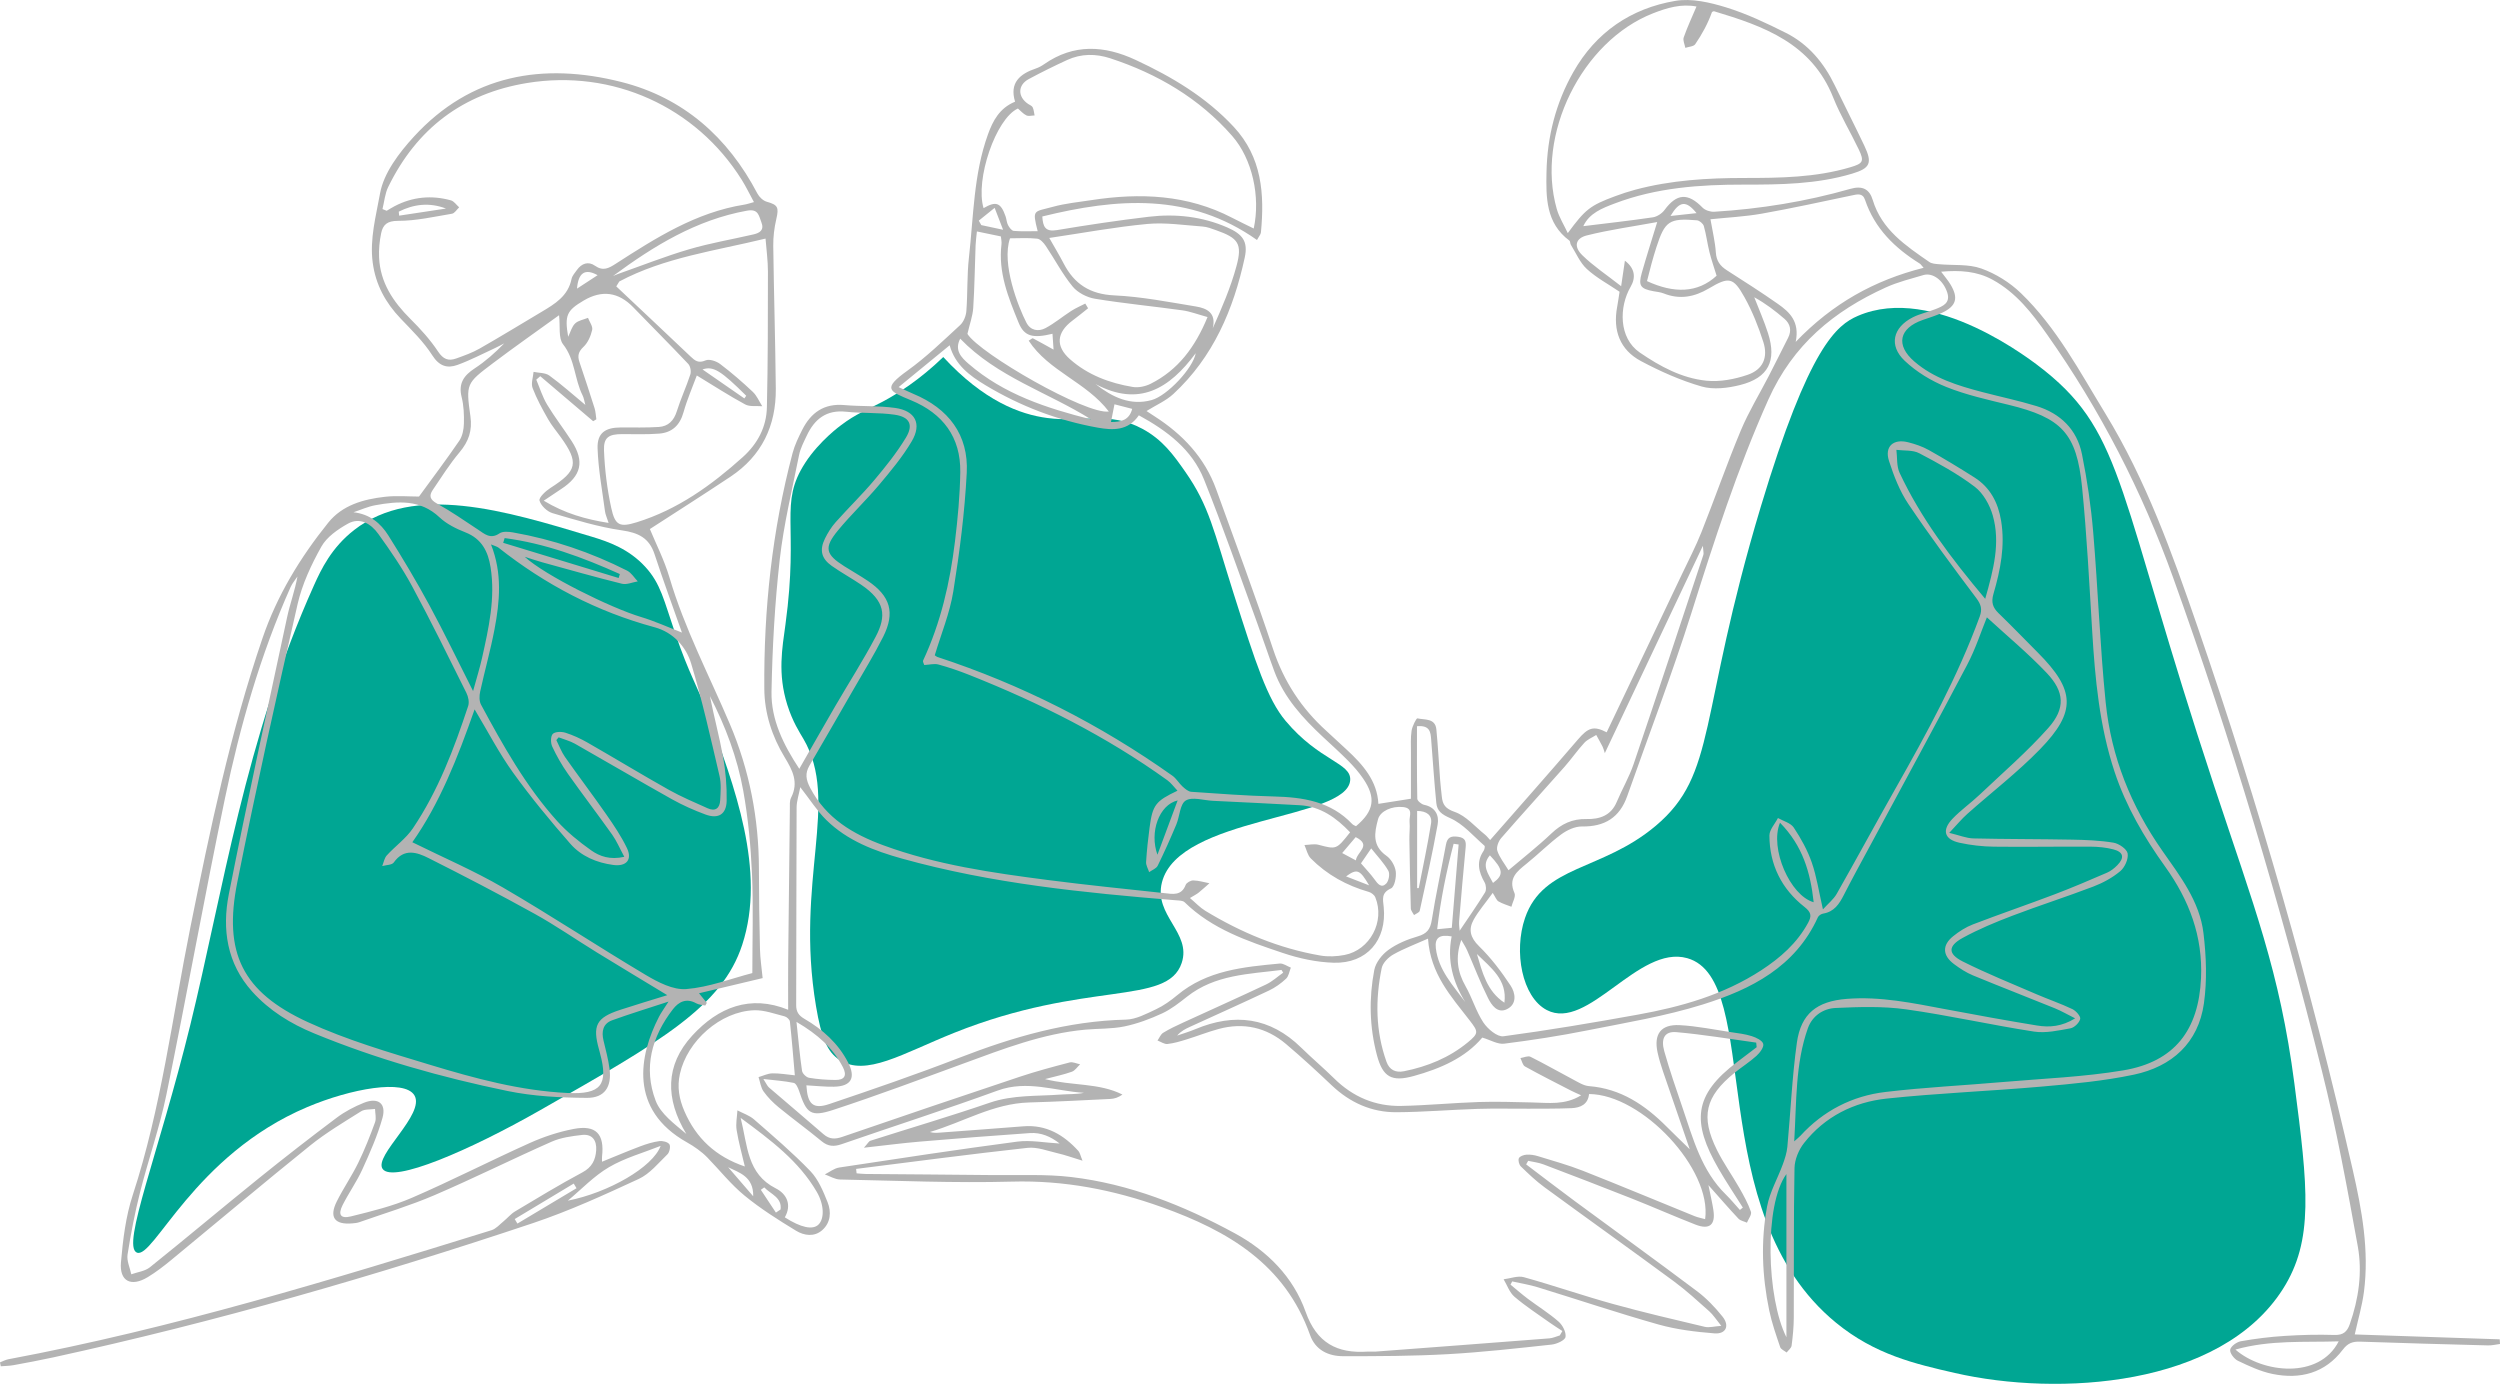 <svg xmlns="http://www.w3.org/2000/svg" id="Layer_2" data-name="Layer 2" width="1548.511" height="857.165" viewBox="0 0 1548.511 857.165"><defs><style>
      .cls-1 {
        fill: #b3b3b3;
      }

      .cls-1, .cls-2 {
        stroke-width: 0px;
      }

      .cls-2 {
        fill: #00a693;
      }
    </style></defs><g id="Layer_1-2" data-name="Layer 1"><g><path class="cls-2" d="m1137.294,819.348c-83.792-68.595-44.77-212.475-92.206-225.852-30.213-8.52-61.514,45.484-87.026,32.117-15.343-8.039-20.568-36.242-13.468-56.981,11.268-32.914,47.386-28.929,80.809-56.981,38.489-32.303,26.046-67.343,65.269-197.88,29.881-99.449,47.139-112.51,60.089-118.106,47.003-20.31,108.22,27.891,116.034,34.189,49.049,39.535,44.954,76.224,104.638,256.933,24.692,74.76,40.637,114.637,49.729,184.411,8.378,64.295,12.171,97.063-7.252,127.43-38.7,60.506-138.951,66.485-203.06,51.801-24.667-5.65-49.418-11.319-73.557-31.08Z"></path><path class="cls-2" d="m459.738,585.207c14.962-45.704-4.64-98.183-21.756-144.007-6.376-17.069-10.831-22.857-19.684-48.693-7.146-20.851-9-30.96-18.648-41.441-10.187-11.066-22.501-15.427-33.152-18.648-53.749-16.255-109.731-33.185-147.115-4.144-14.119,10.969-20.54,24.576-24.864,34.189-42.651,94.818-56.589,190.754-76.665,272.473-19.561,79.619-42.689,136.543-33.153,140.899,10.158,4.64,35.347-60.434,105.674-90.134,26.942-11.378,60.201-17.434,66.305-7.252,6.951,11.594-25.394,37.427-19.684,45.585,6.317,9.025,53.734-11.408,97.386-36.261,75.205-42.817,112.807-64.225,125.358-102.566Z"></path><path class="cls-2" d="m505.423,623.122c-13.059-78.088,14.967-126.442-7.773-165.451-2.247-3.855-6.675-10.514-9.994-21.098-6.085-19.406-3.131-35.098-1.11-49.968,8.473-62.352-4.325-74.379,12.214-99.937,8.874-13.713,22.208-23.319,22.208-23.319,9.483-7.174,16.001-9.358,25.539-14.435,9.673-5.149,23.087-13.612,37.754-27.76,25.066,27.192,47.627,35.549,64.404,37.754,22.206,2.918,38.145-4.435,58.851,6.662,12.568,6.736,19.371,16.238,26.65,26.65,14.881,21.286,17.547,36.286,29.981,75.508,13.745,43.358,20.85,65.313,32.202,78.839,20.907,24.91,40.68,25.898,39.975,36.643-1.62,24.675-106.075,22.311-116.593,63.293-5.281,20.578,18.488,31.176,12.214,49.968-8.944,26.791-58.989,10.458-141.021,43.306-31.914,12.779-54.717,27.415-71.066,16.656-7.237-4.763-11.052-13.082-14.435-33.312Z"></path><path class="cls-1" d="m499.49,672.257c.635,11.618,4.085,14.991,14.091,11.619,27.011-9.103,53.992-18.385,80.567-28.675,33.334-12.907,67.122-22.79,103.225-23.641,6.294-.148,12.714-3.624,18.675-6.418,4.723-2.214,9.129-5.38,13.162-8.74,18.468-15.39,40.997-17.464,63.482-19.578,2.19-.206,4.572,1.636,6.866,2.527-.942,2.331-1.29,5.297-2.956,6.857-3.102,2.905-6.724,5.512-10.563,7.327-16.25,7.684-32.662,15.026-49.008,22.508-2.806,1.284-5.58,2.637-7.879,5.403,3.741-1.306,7.564-2.418,11.21-3.951,24.33-10.226,46.306-7.484,65.595,11.416,6.679,6.544,13.848,12.59,20.508,19.152,11.547,11.377,25.421,17.267,41.477,16.952,16.032-.314,32.036-1.893,48.069-2.42,10.976-.361,21.983.035,32.972.269,10.118.215,20.357,1.803,30.376-4.439-2.134-.979-4.31-1.877-6.394-2.951-9.499-4.894-19.046-9.708-28.381-14.9-1.455-.809-1.907-3.421-2.823-5.2,2.104-.317,4.674-1.572,6.234-.796,8.972,4.466,17.666,9.489,26.541,14.158,3.104,1.633,6.379,3.751,9.706,4.015,19.648,1.559,34.656,11.647,48.032,25.058,4.324,4.335,8.75,8.568,14.375,14.065-5.881-17.093-11.269-32.628-16.554-48.198-1.308-3.853-2.503-7.772-3.368-11.743-2.48-11.376,2.01-17.564,13.657-16.95,10.725.565,21.367,2.789,32.032,4.379,4.265.636,8.62,1.132,12.692,2.444,2.719.876,6.523,2.693,7.059,4.797.514,2.019-2.076,5.486-4.158,7.371-4.25,3.849-9.177,6.939-13.646,10.562-18.144,14.706-21.124,27.045-10.859,47.794,4.016,8.117,9.361,15.565,13.859,23.456,2.716,4.764,5.405,9.642,7.19,14.786.609,1.757-1.573,4.482-2.48,6.765-1.79-.816-4.046-1.194-5.292-2.521-5.99-6.381-11.708-13.018-18.562-20.734,1.253,6.227,2.378,10.846,3.083,15.527,1.371,9.104-2.438,12.298-11.111,8.915-13.167-5.137-26.103-10.863-39.244-16.069-18.256-7.233-36.589-14.275-54.947-21.244-2.991-1.136-6.284-1.476-9.437-2.184-.415.737-.831,1.474-1.246,2.211,10.018,7.57,19.964,15.238,30.068,22.692,25.275,18.646,50.745,37.032,75.85,55.903,5.872,4.414,11.111,9.937,15.721,15.687,4.555,5.682,2.123,10.947-5.054,10.374-11.63-.928-23.441-2.344-34.628-5.497-25.136-7.084-49.916-15.429-74.891-23.094-5.118-1.571-10.461-2.412-15.7-3.59-.353.664-.706,1.328-1.06,1.992,3.579,2.939,7.059,6.01,10.76,8.788,6.326,4.748,13.122,8.934,19.039,14.132,2.49,2.187,4.765,6.6,4.276,9.522-.342,2.045-5.421,4.357-8.583,4.698-21.459,2.315-42.937,4.751-64.475,5.945-21.508,1.192-43.093,1.266-64.645,1.251-9.163-.006-17.203-3.781-20.51-13.092-15.594-43.9-50.717-64.516-91.767-79.227-30.206-10.824-60.623-16.704-92.909-15.822-35.46.968-70.993-.589-106.488-1.308-3.156-.064-6.272-2.061-9.407-3.16,2.965-1.464,5.799-3.789,8.915-4.262,36.731-5.583,73.464-11.185,110.295-16.04,8.291-1.093,16.96.678,26.234,1.171-5.538-4.352-11.572-6.936-18.434-6.463-22.723,1.566-45.432,3.355-68.127,5.282-10.849.921-21.656,2.344-34.665,3.781,2.387-2.627,3.027-3.997,4.004-4.309,24.637-7.866,49.465-15.168,73.917-23.566,14.5-4.98,29.348-3.94,44.097-5.057,4.73-.358,9.51-.056,14.277-1.075-17.8-1.075-35.093-8.096-53.491-1.386-31.971,11.661-64.411,22.031-96.57,33.185-4.804,1.666-8.439,1.494-12.462-1.834-8.678-7.177-17.81-13.802-26.523-20.938-3.498-2.865-6.793-6.19-9.402-9.858-1.749-2.46-2.13-5.894-3.123-8.892,2.841-.822,5.667-2.257,8.526-2.325,4.44-.105,8.901.721,13.954,1.211-1.009-11.519-1.869-22.433-3.054-33.312-.132-1.209-1.945-2.877-3.259-3.204-6.224-1.552-12.586-3.978-18.826-3.78-20.896.664-41.554,18.999-46.055,39.442-1.789,8.126-.46,15.564,2.792,23.079,7.259,16.773,19.403,28.129,37.437,34.248-1.769-7.614-3.868-15.014-5.087-22.557-.637-3.94.274-8.129.486-12.206,3.464,1.837,7.43,3.1,10.304,5.612,11.883,10.39,23.956,20.657,34.873,32.014,4.932,5.131,7.957,12.453,10.671,19.251,2.379,5.959,1.976,12.615-3.288,17.295-4.986,4.432-11.323,3.378-16.235.39-10.997-6.691-21.991-13.629-31.915-21.771-8.461-6.942-15.391-15.742-23.078-23.642-1.813-1.863-3.858-3.534-5.953-5.081-2.117-1.563-4.366-2.973-6.663-4.261-36.136-20.272-29.598-53.884-17.327-77.708,1.382-2.683,3.207-5.138,5.946-9.469-12.84,4.216-23.992,7.611-34.934,11.581-5.704,2.07-6.68,6.923-5.352,12.5,1.385,5.817,2.968,11.631,3.737,17.541,1.452,11.164-2.98,18.095-14.07,18.017-16.413-.116-33.132-.966-49.151-4.271-40.876-8.432-81.044-19.752-119.738-35.669-14.52-5.973-27.804-14.129-38.435-25.967-15.637-17.412-18.678-38.594-14.434-60.154,11.295-57.375,23.844-114.505,36.122-171.683,1.787-8.322,4.816-16.377,6.407-25.193-1.428,2.161-3.192,4.171-4.233,6.505-18.751,42.035-31.327,86.089-40.687,130.959-12.728,61.016-23.712,122.396-36.255,183.452-4.186,20.376-11.174,40.161-16.292,60.366-3.23,12.749-5.733,25.716-7.773,38.71-.606,3.859,1.469,8.139,2.316,12.226,3.879-1.402,8.478-1.906,11.523-4.348,22.629-18.156,44.83-36.846,67.409-55.067,15.857-12.797,31.953-25.314,48.25-37.545,5.115-3.838,10.995-6.933,16.946-9.314,8.722-3.489,13.959.468,11.468,9.374-3.066,10.966-7.757,21.546-12.494,31.953-3.463,7.606-8.406,14.525-12.181,22.007-3.031,6.007-1.323,8.67,5.136,7.067,12.737-3.161,25.688-6.3,37.671-11.483,24.625-10.652,48.542-22.93,73.022-33.933,8.668-3.896,17.948-6.968,27.267-8.75,13.838-2.647,19.161,3.101,17.571,17.076-.102.895-.013,1.812-.013,3.226,8.21-3.327,15.89-6.59,23.69-9.536,3.795-1.433,7.759-2.664,11.753-3.218,2.06-.285,5.267.484,6.266,1.938.876,1.274.138,4.939-1.179,6.217-5.625,5.464-10.955,12.109-17.802,15.277-21.495,9.944-43.171,19.87-65.589,27.377-97.559,32.67-196.332,61.16-296.911,83.11-8.192,1.788-16.44,3.327-24.688,4.838-2.608.478-5.303.484-7.958.706-.162-.806-.323-1.613-.485-2.419,1.716-.657,3.379-1.598,5.156-1.931,101.777-19.073,200.567-49.347,299.267-79.93,2.836-.879,5.132-3.612,7.578-5.606,2.406-1.96,4.435-4.495,7.057-6.06,13.785-8.228,27.515-16.585,41.668-24.142,6.008-3.208,8.179-7.81,8.563-13.777.384-5.971-2.37-10.158-8.79-9.422-6.365.73-13.038,1.619-18.811,4.171-24.322,10.751-48.149,22.637-72.577,33.131-15.124,6.497-30.996,11.256-46.553,16.737-1.336.471-2.818.599-4.246.729-11.012,1.008-14.604-3.742-9.711-13.571,4.055-8.146,9.278-15.714,13.276-23.884,3.986-8.144,7.317-16.637,10.438-25.159.89-2.43.044-5.495-.005-8.269-2.906.439-6.345.029-8.626,1.463-10.738,6.75-21.738,13.287-31.584,21.217-28.947,23.317-57.362,47.295-86.062,70.92-4.618,3.801-9.408,7.49-14.511,10.582-10.326,6.256-17.635,2.606-16.598-9.239,1.225-13.994,2.96-28.331,7.297-41.596,17.681-54.075,24.529-110.383,35.689-165.8,12.165-60.408,24.721-120.699,44.706-179.185,9.061-26.517,23.34-49.883,40.678-71.477,8.76-10.91,21.787-14.533,35.105-16.046,7.309-.83,14.79-.149,21.128-.149,8.368-11.488,16.956-22.846,24.974-34.593,1.96-2.872,2.746-7,2.842-10.583.146-5.481-.08-11.165-1.403-16.449-2.119-8.462,1.369-13.374,8.079-17.771,6.589-4.317,12.571-9.56,18.282-15.489-1.799.93-3.566,1.93-5.403,2.776-7.82,3.603-15.483,7.652-23.551,10.577-6.321,2.292-11.283.796-15.597-5.972-5.329-8.361-12.682-15.508-19.602-22.759-9.406-9.857-15.5-21.031-17.299-34.74-1.919-14.629,2.103-28.979,4.545-42.702,2.253-12.662,11.813-25.232,20.992-35.24,35.296-38.485,79.989-46.14,128.569-33.824,38.298,9.71,65.852,34.105,84.173,69.055,1.132,2.159,3.514,4.456,5.764,5.089,6.907,1.942,7.67,3.46,5.955,10.765-1.267,5.398-1.955,11.077-1.885,16.619.373,29.485,1.298,58.964,1.575,88.449.216,22.905-8.673,41.569-28.026,54.463-16.883,11.249-34.021,22.116-49.973,32.457,3.675,8.942,8.93,19.161,12.126,29.987,9.338,31.632,24.64,60.702,37.447,90.855,12.117,28.529,17.929,58.607,17.973,89.725.023,16.558.247,33.118.645,49.671.142,5.892,1.066,11.765,1.658,17.906-12.415,2.958-25.533,6.084-39.414,9.391,2.027,2.496,3.43,4.224,4.833,5.951-.315.553-.63,1.107-.945,1.66-1.879-.434-3.983-.468-5.597-1.375-6.12-3.436-10.886-.972-14.487,3.698-13.129,17.03-18.38,36.302-10.635,56.669,3.072,8.079,11.41,14.154,18.964,20.527-13.051-21.709-13.207-42.539,3.74-60.983,16.021-17.436,35.833-25.496,59.344-15.923,0-10.358-.079-20.16.015-29.96.301-31.433.653-62.866,1.032-94.299.029-2.388-.25-5.115.763-7.098,4.839-9.474.912-16.983-3.989-25.063-7.819-12.892-12.473-27.206-12.594-42.323-.394-49.366,4.875-98.129,17.478-145.955,1.329-5.045,3.671-9.892,6.04-14.58,5.34-10.565,13.462-16.397,25.988-15.28,10.49.935,21.158.315,31.55,1.784,12.535,1.772,16.666,9.828,10.237,20.71-5.679,9.612-12.974,18.356-20.199,26.943-8.176,9.717-17.476,18.494-25.538,28.297-8.725,10.611-7.662,14.738,3.957,22.082,4.866,3.076,9.896,5.903,14.663,9.123,13.895,9.387,16.963,19.605,9.475,34.538-5.578,11.125-12.154,21.752-18.36,32.559-9.072,15.796-18.172,31.577-27.345,47.315-2.814,4.828-2.175,8.719.518,13.848,9.871,18.802,26.422,28.544,45.292,35.488,32.889,12.103,67.337,17.021,101.827,21.492,24.018,3.114,48.126,5.537,72.209,8.136,5.098.55,10.607,1.805,13.199-5.086.52-1.382,3.105-2.824,4.706-2.789,3.348.073,6.675,1.111,10.01,1.753-2.215,1.942-4.37,3.958-6.667,5.797-1.273,1.02-2.782,1.746-5.403,3.351,3.523,2.968,6.23,5.915,9.516,7.911,22.112,13.432,45.688,23.305,71.282,27.71,4.844.834,10.125.589,14.975-.348,15.792-3.052,25.14-20.784,19.047-35.71-.589-1.444-2.443-2.896-3.997-3.34-13.743-3.925-25.907-10.612-35.96-20.754-2.033-2.051-2.658-5.498-3.932-8.301,2.917-.088,6.014-.856,8.72-.143,11.061,2.914,11.017,3.08,19.558-7.738-8.585-8.978-18.22-16.027-31.211-16.77-17.955-1.026-35.922-1.841-53.885-2.735-5.693-.283-12.663-2.627-16.703-.171-3.609,2.195-3.729,9.814-5.842,14.85-3.612,8.607-7.409,17.148-11.534,25.518-.872,1.769-3.489,2.679-5.302,3.985-.669-2.097-2.012-4.236-1.886-6.285.439-7.172,1.22-14.335,2.171-21.462,1.852-13.871,3.688-16.27,17.266-22.687-2.251-2.365-3.959-4.817-6.245-6.464-37.954-27.33-79.435-48.071-122.772-65.281-6.231-2.474-12.608-4.664-19.07-6.429-2.534-.692-5.486.146-8.749.312-.202-.725-1.058-2.042-.707-2.795,10.926-23.439,16.646-48.304,19.728-73.785,1.723-14.246,3.08-28.615,3.282-42.947.304-21.58-10.763-36.266-30.433-44.421-13.656-5.662-18.055-7.083-2.28-18.394,11.639-8.346,22.034-18.474,32.621-28.202,2.166-1.99,3.628-5.662,3.858-8.678.841-10.996.358-22.117,1.586-33.055,2.875-25.61,2.885-51.715,11.785-76.378,3.05-8.452,7.165-16.307,16.803-20.269-3.568-11.658,2.912-17.228,12.914-20.578,1.795-.601,3.534-1.558,5.093-2.647,18.334-12.802,37.301-11.661,56.635-2.659,22.542,10.496,43.666,23.038,60.815,41.488,17.46,18.785,19.109,41.561,16.828,65.363-.12,1.25-1.209,2.408-2.431,4.708-41.766-29.54-86.768-25.937-132.983-14.579.376,6.337,1.825,9.652,9.06,8.442,18.912-3.164,37.895-6.01,56.935-8.268,16.657-1.976,33.072-.15,48.613,6.644,9.486,4.148,12.928,8.692,10.792,18.569-6.954,32.145-19.496,61.705-44.232,84.567-4.597,4.249-10.701,6.867-16.623,10.558,1.216.8,3.066,2.045,4.944,3.247,17.437,11.164,31.106,25.561,38.251,45.349,11.884,32.911,24.158,65.696,35.202,98.889,6.65,19.986,17.514,36.609,32.939,50.579,4.267,3.864,8.463,7.806,12.687,11.717,10.019,9.278,18.872,19.254,19.604,33.535,6.493-1.026,12.493-1.975,20.15-3.185,0-8.979-.026-18.729.011-28.479.017-4.559-.281-9.184.398-13.652.425-2.801,2.967-7.795,3.59-7.65,4.466,1.042,11.056-.242,11.754,6.81,1.039,10.493,1.558,21.037,2.351,31.555.252,3.346.678,6.678,1.011,10.018.504,5.061,2.176,7.546,8.044,9.588,6.998,2.434,12.535,9.1,18.657,13.993,1.095.875,1.955,2.045,3.24,3.416,18.276-20.88,36.49-41.414,54.354-62.247,6.304-7.351,9.68-8.722,17.833-4.498,15.553-32.653,31.112-65.287,46.637-97.937,4.115-8.655,8.557-17.19,12.089-26.082,8.304-20.902,15.696-42.175,24.358-62.921,4.867-11.659,11.559-22.553,17.365-33.825,4.038-7.841,7.961-15.741,11.948-23.608,2.28-4.5,1.357-8.594-2.259-11.722-5.742-4.968-11.807-9.564-18.724-13.381,2.872,7.424,6.116,14.728,8.539,22.295,5.482,17.115.202,27.633-17.182,32.048-7.643,1.941-16.596,3.048-23.927.948-12.965-3.715-25.581-9.35-37.533-15.706-13.106-6.969-17.556-19.009-14.812-33.624.613-3.266,1.048-6.565,1.488-9.36-7.063-4.786-14.372-8.666-20.261-14.088-4.284-3.945-6.718-9.911-9.91-15.018-.483-.772-.319-2.154-.933-2.608-14.627-10.818-14.458-26.893-14.15-42.373.435-21.846,5.723-42.75,16.584-61.928,14.022-24.759,35.741-39.509,63.254-44.165,10.017-1.695,21.412.96,31.435,4.047,12.742,3.924,25,9.763,36.97,15.764,13.965,7.002,23.591,18.559,30.354,32.583,6.037,12.521,12.384,24.894,18.338,37.454,5.081,10.718,3.445,13.876-7.644,17.19-21.926,6.553-44.483,6.803-67.042,6.778-27.257-.031-54.213,1.875-79.986,11.672-7.771,2.954-15.748,5.992-19.465,14.065,14.377-1.772,28.771-3.364,43.088-5.478,2.607-.385,5.62-2.374,7.212-4.533,7.615-10.328,14.504-10.758,23.561-1.473,1.632,1.673,4.872,2.7,7.279,2.552,28.571-1.75,56.725-6.306,84.25-14.173,7.437-2.126,11.827.084,13.878,6.877,5.58,18.476,20.464,28.324,35.069,38.434,1.567,1.085,3.949,1.178,5.986,1.366,8.788.81,18.194-.211,26.221,2.661,8.904,3.186,17.71,8.681,24.533,15.269,22.153,21.387,36.413,48.6,52.274,74.552,25.197,41.231,41.393,86.455,57.007,131.789,38.057,110.496,70.218,222.719,96.228,336.672,5.669,24.834,10.268,49.917,6.943,75.564-1.125,8.675-3.66,17.168-5.693,26.389,29.91,1.008,59.856,2.018,89.803,3.028.052.958.105,1.917.157,2.875-2.471.314-4.951.957-7.412.893-26.384-.688-52.767-1.417-79.145-2.326-4.646-.16-7.693.851-10.795,4.952-11.014,14.559-26.403,18.587-43.63,15.033-7.391-1.525-14.502-4.875-21.379-8.154-2.308-1.101-5.122-4.85-4.755-6.846.395-2.15,4.05-4.791,6.633-5.25,8.942-1.592,18.011-2.71,27.078-3.288,10.287-.656,20.635-.927,30.932-.596,5.395.174,7.811-2.069,9.418-6.636,5.52-15.696,7.892-32.087,4.983-48.229-6.539-36.289-13.205-72.647-22.152-108.394-25.855-103.304-56.128-205.313-92.148-305.6-19.348-53.867-45.273-104.145-78.184-150.859-9.245-13.123-19.08-25.847-33.619-33.832-9.806-5.385-20.245-6.058-31.987-5.036,2.327,3.144,4.324,5.426,5.854,7.987,4.959,8.306,3.556,13.243-5.137,17.402-3.868,1.851-8.037,3.087-12.104,4.504-14.641,5.098-16.932,15.587-5.25,25.687,12.136,10.492,27.119,15.03,42.261,19.004,11.121,2.919,22.406,5.281,33.391,8.634,14.882,4.542,25.15,14.519,28.239,29.854,3.209,15.931,5.587,32.121,6.951,48.313,2.96,35.132,4.179,70.424,7.732,105.487,3.393,33.481,15.665,64.089,35.057,91.779,11.008,15.718,23.116,31.33,25.496,50.971,1.739,14.349,2.292,29.296.295,43.544-3.449,24.604-19.886,39.223-43.427,44.199-18.671,3.947-37.88,5.689-56.942,7.369-32.001,2.821-64.156,4.048-96.088,7.435-20.316,2.155-38.311,11.08-51.269,27.581-3.281,4.178-5.775,10.213-5.874,15.447-.583,30.943-.29,61.902-.453,92.855-.03,5.738-.605,11.498-1.359,17.191-.201,1.515-1.999,2.818-3.064,4.218-1.379-1.101-3.531-1.941-4.006-3.348-2.525-7.477-5.171-14.983-6.776-22.688-4.445-21.335-5.307-42.97-1.339-64.375,1.668-9,6.553-17.384,9.748-26.131,1.284-3.514,2.475-7.203,2.822-10.895,2.017-21.465,2.902-43.076,5.88-64.398,2.526-18.084,12.426-25.727,30.839-27.205,20.841-1.674,41.056,2.61,61.338,6.42,18.842,3.54,37.701,7.016,56.623,10.084,7.568,1.227,15.223.725,23.571-4.446-4.89-2.443-8.665-4.649-12.674-6.277-16.862-6.847-33.847-13.392-50.661-20.352-4.162-1.723-8.08-4.281-11.71-6.991-7.166-5.351-7.426-11.675-.535-17.238,3.684-2.973,7.88-5.654,12.276-7.34,16.768-6.43,33.775-12.235,50.567-18.604,10.953-4.154,21.733-8.779,32.491-13.425,2.356-1.017,4.544-2.763,6.364-4.613,4.582-4.658,3.837-8.185-2.416-9.815-4.579-1.193-9.459-1.662-14.21-1.689-19.913-.113-39.831.275-59.741.017-7.142-.093-14.395-.905-21.368-2.434-9.455-2.074-11.104-7.794-4.314-14.897,5.112-5.348,11.279-9.669,16.667-14.773,14.402-13.644,29.519-26.678,42.662-41.459,10.724-12.06,10.053-22.394-.985-34.025-11.669-12.295-24.818-23.184-37.076-34.463-3.472,8.477-6.962,19.415-12.225,29.419-19.858,37.751-40.298,75.196-60.508,112.761-5.337,9.921-10.789,19.784-15.889,29.826-2.833,5.579-5.989,10.356-12.761,11.488-1.212.202-2.805,1.204-3.284,2.262-13.963,30.807-41.438,44.684-71.078,53.976-23.454,7.352-47.996,11.357-72.187,16.191-16.903,3.378-33.983,5.997-51.085,8.153-3.986.503-8.382-2.249-13.532-3.784-10.489,12.511-25.92,19.235-42.462,23.808-13.648,3.773-19.159.734-22.791-12.911-4.635-17.413-5.018-35.198-1.639-52.787.883-4.596,4.793-9.548,8.721-12.393,5.307-3.844,11.765-6.528,18.118-8.369,5.686-1.648,7.852-4.316,8.771-10.149,2.461-15.621,5.898-31.087,8.766-46.648.849-4.609,3.075-5.554,7.544-4.929,4.821.673,4.998,3.206,4.635,6.995-1.443,15.042-2.76,30.097-4.003,45.157-.194,2.353.241,4.758.319,6.049,5.252-7.821,10.72-15.626,15.724-23.718.92-1.488.674-4.545-.257-6.183-3.694-6.505-5.256-12.803-.656-19.526.582-.851,1.006-2.827.568-3.209-6.89-6.001-13.179-13.529-21.21-17.085-5.264-2.331-8.128-4.411-8.623-9.36-1.311-13.117-2.159-26.28-3.203-39.423-.352-4.432-.677-8.913-8.775-8.164,0,14.921-.111,29.917.191,44.905.027,1.332,2.571,3.426,4.235,3.77,6.954,1.435,9.401,6.495,8.37,12.24-3.211,17.887-7.199,35.636-11.097,53.393-.24,1.092-2.3,1.784-3.513,2.662-.699-1.379-1.968-2.741-2.009-4.14-.415-14.144-.661-28.293-.881-42.441-.059-3.837.442-7.704.111-11.508-.283-3.247,2.6-8.095-3.988-8.814-6.984-.762-14.153,2.484-15.523,7.508-2.309,8.463-3.727,16.445,5.205,22.693,2.859,2,5.272,6.16,5.745,9.625.475,3.474-.717,9.561-2.947,10.563-6.186,2.779-4.981,6.757-4.505,11.551,2.031,20.476-10.435,35.07-30.954,34.481-10.597-.304-21.479-2.66-31.571-6.055-21.773-7.325-43.742-14.693-60.799-31.413-1.11-1.088-3.498-1.058-5.32-1.207-57.163-4.657-114.188-10.356-169.677-25.816-17.142-4.776-33.918-11.109-46.947-23.923-5.715-5.62-10.082-12.61-16.116-20.327-.885,4.715-2.251,8.655-2.269,12.602-.191,40.79-.121,81.582-.267,122.372-.015,4.111,1.511,6.425,5.039,8.477,11.377,6.615,20.991,15.213,27.12,27.086,4.939,9.569,1.869,14.803-8.785,14.998-5.471.1-10.956-.525-17.049-.856Zm405.637-90.076c-3.845,10.862-2.362,19.923,2.673,28.731,4.141,7.244,6.462,15.602,11.054,22.488,2.655,3.982,8.607,8.98,12.401,8.473,27.78-3.711,55.444-8.394,83.035-13.374,27.035-4.879,53.291-12.291,76.657-27.533,11.786-7.688,22.154-16.772,29-29.388,2.257-4.16,2.042-6.46-2.274-9.847-14.135-11.09-21.628-26.139-21.688-44.188-.012-3.615,3.434-7.241,5.286-10.861,3.35,1.924,7.9,3.053,9.809,5.932,4.46,6.727,8.486,14.004,11.136,21.6,3.02,8.658,4.355,17.904,6.919,29.058,3.319-3.682,6.614-6.265,8.526-9.633,12.308-21.672,24.183-43.59,36.45-65.286,19.481-34.454,38.485-69.118,52.126-106.441,1.689-4.621.837-7.524-2.133-11.474-14.394-19.146-28.705-38.391-42.057-58.265-5.378-8.004-9.027-17.448-12.006-26.706-2.871-8.923,2.701-13.881,11.921-11.518,4.374,1.121,8.806,2.607,12.722,4.801,9.608,5.385,19.039,11.109,28.34,17.014,9.725,6.175,14.591,15.529,16.453,26.693,2.596,15.572-.395,30.62-4.717,45.391-1.524,5.209-.453,8.473,3.183,11.993,8.268,8.007,16.264,16.295,24.38,24.46,23.049,23.186,23.944,36.435,1.299,59.756-13.977,14.394-30.074,26.72-45.1,40.108-3.46,3.082-6.431,6.712-11.157,11.706,6.409,1.538,10.64,3.342,14.912,3.444,20.371.486,40.755.372,61.129.763,8.602.165,17.286.475,25.737,1.89,3.359.562,8.267,3.946,8.728,6.678.574,3.397-1.756,8.604-4.567,10.96-4.853,4.069-10.765,7.271-16.725,9.548-16.557,6.328-33.474,11.713-50.038,18.025-10.492,3.998-20.96,8.341-30.787,13.721-9.296,5.09-9.334,9.975.073,14.691,14.736,7.388,30.087,13.558,45.24,20.101,7.475,3.227,15.217,5.861,22.561,9.348,2.232,1.06,5.248,4.476,4.865,6.091-.56,2.36-3.628,5.375-6.043,5.813-7.449,1.349-15.332,3.141-22.623,2.015-26.517-4.093-52.755-10.071-79.315-13.785-14.298-1.999-29.068-1.499-43.565-.836-7.583.347-14.41,4.861-17.139,12.554-7.878,22.207-6.963,45.463-8.468,70.058,2.207-1.971,3.115-2.653,3.87-3.476,14.214-15.498,32.041-24.658,52.615-27.107,24.26-2.888,48.72-4.066,73.076-6.184,24.817-2.158,49.859-3.092,74.356-7.215,31.745-5.343,46.606-24.964,48.071-57.081,1.184-25.971-7.376-48.392-22.223-69.099-13.032-18.177-24.248-37.325-31.343-58.779-9.371-28.333-12.069-57.609-13.852-87.117-1.794-29.686-3.309-59.416-6.251-88.998-3.346-33.644-12.682-43.136-45.475-51.144-13.013-3.178-26.25-6.1-38.615-11.059-9.333-3.742-18.56-9.36-25.822-16.26-9.942-9.446-7.296-20.57,4.968-26.84,4.427-2.263,9.481-3.264,14.138-5.119,4.527-1.803,9.393-3.749,7.301-10.24-2.479-7.693-9.06-12.563-14.831-10.85-7.8,2.315-15.811,4.289-23.176,7.632-32.298,14.658-57.593,35.482-72.841,69.54-19.18,42.84-33.407,87.092-47.476,131.647-12.112,38.356-26.551,75.976-39.931,113.932-4.681,13.28-13.979,19.004-28.032,18.783-4.308-.068-9.272,2.269-12.876,4.936-7.495,5.548-14.13,12.24-21.406,18.106-5.94,4.789-11.581,9.071-7.503,18.212.946,2.12-1.191,5.616-1.909,8.479-2.688-1.068-5.536-1.865-7.999-3.316-1.276-.752-1.87-2.661-3.567-5.271-4.711,6.515-8.799,11.219-11.779,16.543-3.373,6.027-2.214,11.091,3.3,16.476,7.428,7.254,13.843,15.75,19.579,24.448,2.956,4.483,4.107,11.356-2.247,14.53-5.918,2.956-9.603-2.56-11.734-6.797-4.82-9.583-8.618-19.678-12.938-29.519-1.003-2.284-2.427-4.383-3.658-6.567Zm-374.844,141.838c.095.914.19,1.827.286,2.74,1.871.14,3.74.387,5.612.404,26.627.242,53.255.388,79.881.697,15.82.184,31.789-.661,47.426,1.191,36.171,4.283,69.593,17.585,101.381,34.868,20.197,10.981,36.155,26.971,43.874,48.709,6.823,19.214,19.487,25.837,38.334,24.564,1.671-.113,3.367.116,5.036-.009,35.866-2.695,71.731-5.395,107.588-8.196,2.185-.171,4.303-1.195,6.453-1.822.534-.91,1.068-1.819,1.602-2.729-2.552-1.677-5.161-3.274-7.645-5.046-7.417-5.291-15.113-10.267-22.021-16.161-3.082-2.63-4.541-7.162-6.737-10.831,4.196-.509,8.761-2.349,12.524-1.303,18.457,5.131,36.59,11.428,55.05,16.547,18.887,5.238,37.997,9.688,57.075,14.209,2.674.634,5.717-.293,10.172-.61-3.251-3.994-5.031-6.872-7.453-9.028-7.155-6.368-14.236-12.897-21.934-18.565-26.618-19.603-53.541-38.792-80.211-58.326-5.193-3.803-9.907-8.307-14.533-12.805-1.121-1.09-1.827-3.805-1.242-5.105.555-1.231,3.021-2.089,4.708-2.204,2.33-.16,4.814.218,7.064.911,9.353,2.883,18.83,5.494,27.918,9.077,23.142,9.124,46.093,18.733,69.145,28.089,2.053.833,4.28,1.236,6.534,1.869,4.279-30.962-39.044-77.307-71.91-77.511-.64,6.448-5.345,8.532-10.96,8.763-8.837.365-17.694.286-26.542.329-10.51.052-21.029-.228-31.529.109-16.747.536-33.479,1.979-50.222,2.074-15.476.088-28.845-5.943-40.167-16.683-9.217-8.744-18.577-17.366-28.277-25.564-12.176-10.29-26.289-13.52-41.767-9.311-6.696,1.821-13.18,4.406-19.82,6.452-3.884,1.197-7.843,2.412-11.852,2.835-1.955.206-4.1-1.382-6.159-2.158,1.149-1.63,1.954-3.818,3.514-4.78,3.858-2.379,8.006-4.319,12.137-6.22,17.194-7.912,34.484-15.619,51.595-23.703,3.825-1.807,7.073-4.837,10.587-7.304-.34-.564-.681-1.127-1.021-1.691-20.266,2.576-41.118,2.854-58.433,16.484-4.888,3.848-9.911,7.835-15.492,10.418-7.453,3.449-15.342,6.403-23.356,8.065-7.914,1.641-16.228,1.278-24.346,2.022-26.352,2.414-50.727,11.943-75.274,20.931-26.767,9.8-53.476,19.812-80.552,28.692-14.218,4.663-16.731,2.39-21.401-11.735-.614-1.858-1.865-4.624-3.251-4.914-5.631-1.179-11.429-1.556-18.84-2.425,1.921,2.969,2.449,4.376,3.447,5.236,11.231,9.682,22.601,19.202,33.779,28.945,3.736,3.256,7.219,3.201,11.772,1.634,36.482-12.555,73.026-24.932,109.627-37.137,10.22-3.408,20.654-6.207,31.084-8.925,1.931-.503,4.312.723,6.486,1.151-1.682,1.578-3.106,3.868-5.098,4.591-4.858,1.763-9.98,2.8-16.64,4.565,16.86,4.298,33.337,2.22,47.951,9.581-2.57,1.864-5.017,2.6-7.495,2.721-16.77.816-33.54,1.714-50.321,2.179-22.174.614-40.91,12.274-61.46,18.291,2.221.691,4.252.53,6.284.377,17.212-1.295,34.43-2.525,51.636-3.903,14.204-1.138,24.971,5.265,34.091,15.3.923,1.016,1.161,2.654,2.539,6.002-6.33-1.925-10.728-3.533-15.257-4.575-6.245-1.437-12.764-4.048-18.86-3.378-35.419,3.893-70.749,8.6-106.109,13.033Zm-116.961-107.601c-14.767-8.955-29.296-17.669-43.726-26.543-12.869-7.915-25.313-16.578-38.509-23.892-21.569-11.954-43.474-23.324-65.501-34.417-7.254-3.654-15.243-6.413-21.679,2.656-1.148,1.617-4.705,1.525-7.149,2.222.911-2.232,1.302-4.938,2.827-6.611,5.237-5.748,11.898-10.442,16.169-16.782,15.67-23.259,25.514-49.324,34.247-75.787.771-2.337.067-5.72-1.093-8.049-11.008-22.107-21.878-44.298-33.603-66.025-6.122-11.344-13.488-22.086-21.039-32.562-4.395-6.098-11.243-10.459-18.742-6.274-6.275,3.501-13.11,8.241-16.468,14.241-6.251,11.168-11.896,23.253-14.734,35.657-13.093,57.237-25.816,114.577-37.324,172.15-8.753,43.788,3.067,68.013,43.661,86.703,24.235,11.158,50.248,18.716,75.887,26.491,27.74,8.412,55.816,16.02,85.057,17.41,20.623.98,25.387-4.973,20.029-24.676-.189-.695-.348-1.397-.544-2.09-4.243-15.042-1.799-19.85,12.985-24.71,9.912-3.259,19.923-6.219,29.248-9.113Zm165.666-210.515c.809.525,1.168.878,1.597,1.019,52.28,17.133,100.777,41.773,145.634,73.579,2.444,1.733,4.017,4.646,6.278,6.699,1.549,1.406,3.531,3.115,5.42,3.247,16.976,1.18,33.965,2.454,50.97,2.883,18.22.459,35.417,3.013,48.731,17.113.599.634,1.574.912,2.29,1.309,11.267-9.462,12.552-17.618,4.412-29.527-2.688-3.933-5.895-7.578-9.248-10.976-5.049-5.119-10.426-9.914-15.68-14.83-12.526-11.72-24.007-24.237-30.094-40.688-3.657-9.881-6.955-19.894-10.576-29.788-10.868-29.697-21.198-59.611-32.954-88.953-7.439-18.567-22.874-30.201-40.358-39.748-6.635,9.69-16.091,9.318-25.455,7.641-24.785-4.44-48.011-13.31-69.567-26.301-9.694-5.843-18.818-12.519-22.158-24.718-10.599,8.687-20.826,17.067-31.611,25.906,3.509,1.612,6.263,2.981,9.095,4.162,21.755,9.077,34.313,25.312,33.095,48.928-1.267,24.56-4.409,49.112-8.318,73.413-2.175,13.52-7.586,26.518-11.503,39.632ZM236.916,129.498l2.6,1.06c1.633-.953,3.23-1.973,4.903-2.85,11.138-5.833,22.848-6.919,34.871-3.613,1.956.538,3.427,2.842,5.122,4.33-1.479,1.37-2.801,3.681-4.463,3.959-11.092,1.854-22.258,4.428-33.395,4.407-6.785-.013-9.372,2.436-10.471,7.703-1.014,4.86-1.485,9.968-1.27,14.926.675,15.56,8.671,27.444,19.388,38.115,6.239,6.212,12.279,12.856,17.116,20.162,3.212,4.851,6.431,6.077,11.243,4.351,4.948-1.775,9.99-3.559,14.531-6.147,12.903-7.352,25.565-15.128,38.335-22.715,8.264-4.91,16.435-9.804,18.593-20.391.404-1.982,2.049-3.76,3.289-5.513,2.931-4.142,7.105-5.589,11.216-2.692,5.017,3.535,8.537,1.574,12.828-1.191,24.822-15.996,49.734-31.877,79.732-36.656,1.75-.279,3.445-.901,5.913-1.565-2.76-5.072-4.92-9.591-7.56-13.809-28.374-45.32-80.039-68.592-132.881-59.966-39.894,6.512-68.459,28.266-86.097,64.417-2.024,4.148-2.404,9.1-3.546,13.678Zm57.061,309.885c-10.563,30.173-21.786,58.556-38.58,82.3,19.168,9.483,38.342,17.695,56.236,28.108,29.82,17.352,58.634,36.427,88.294,54.066,7.6,4.52,17.033,9.441,25.183,8.777,14.086-1.148,27.827-6.522,40.891-9.909,0-20.789.688-41.165-.211-61.471-.761-17.186-2.363-34.469-5.4-51.384-3.684-20.523-11.03-40.074-20.657-58.689,2.471,12.619,5.867,25.02,8.136,37.623,1.603,8.9,2.387,18.087,2.232,27.124-.145,8.468-5.158,11.519-13.106,8.587-7.163-2.643-14.228-5.792-20.887-9.52-20.077-11.242-39.899-22.938-59.914-34.29-3.135-1.778-6.761-2.69-10.16-4.002-.479.566-.958,1.131-1.436,1.697,1.766,3.511,3.133,7.302,5.368,10.483,8.402,11.961,17.248,23.61,25.601,35.603,4.638,6.659,9.234,13.477,12.742,20.757,3.494,7.249-.358,11.592-8.419,10.517-10.334-1.377-19.852-5.414-26.599-13.116-12.431-14.19-24.485-28.808-35.506-44.105-8.623-11.97-15.447-25.236-23.81-39.156ZM971.095,144.379c10.811-14.645,13.75-17.091,29.376-22.872,4.039-1.494,8.146-2.854,12.304-3.97,22.181-5.958,44.846-7.294,67.702-7.298,22.059-.004,44.137-.261,65.588-6.626,7.907-2.346,8.795-3.627,5.284-10.996-5.153-10.813-11.444-21.145-15.859-32.236-13.371-33.587-42.98-44.173-73.75-53.394-.361-.108-.87.275-1.31.429-2.573,7.221-6.185,13.801-10.401,19.968-1.003,1.466-4.031,1.547-6.128,2.264-.386-2.171-1.639-4.647-1.003-6.459,2.249-6.41,5.144-12.594,7.914-19.147-9.395-1.831-18.308.825-26.966,4.224-44.134,17.325-72.669,75.251-59.585,121.163,1.485,5.21,4.519,9.978,6.835,14.951Zm-584.393,386.328c-2.929-5.422-4.779-9.864-7.497-13.692-9.021-12.705-18.511-25.078-27.491-37.811-3.711-5.262-6.936-10.949-9.66-16.78-1.032-2.208-1.066-6.364.331-7.814,1.423-1.476,5.423-1.527,7.84-.763,4.76,1.504,9.402,3.662,13.748,6.151,16.849,9.654,33.448,19.749,50.378,29.256,7.701,4.324,15.909,7.766,23.98,11.401,4.79,2.158,7.511-.088,7.754-4.93.251-5.009.727-10.253-.396-15.042-5.467-23.309-10.681-46.728-17.565-69.633-3.2-10.648-11.327-19.464-22.664-22.524-35.732-9.646-67.687-26.398-96.616-49.254-.991-.783-2.381-1.059-4.72-2.054,7.11,18.02,5.436,35.38,2.172,52.606-2.451,12.933-6.068,25.642-8.872,38.514-.559,2.566-.67,5.895.501,8.071,13.653,25.356,27.718,50.533,47.108,72.075,6.179,6.865,13.556,12.851,21.115,18.208,5.291,3.75,11.766,6.044,20.558,4.015Zm389.863-389.167c4.256-19.745-.847-43.062-13.36-57.354-20.417-23.318-46.271-38.481-75.491-48.075-8.899-2.922-18.035-2.954-26.719,1.049-8.043,3.707-16.004,7.625-23.799,11.827-6.885,3.711-6.923,10.962-.391,15.372.989.668,2.388,1.162,2.835,2.099.728,1.524.826,3.348,1.19,5.046-1.72.03-3.716.628-5.094-.044-2.029-.99-3.617-2.885-5.231-4.257-13.729,6.239-26.575,44.16-21.279,61.714,7.737-4.504,10.642-3.449,13.619,5.053.631,1.803.691,3.86,1.563,5.509.767,1.448,2.223,3.43,3.516,3.541,4.855.418,9.768.168,14.815.168-3.491-13.78-2.453-11.809,9.35-15.068,7.815-2.158,16.02-2.946,24.076-4.178,30.019-4.589,59.33-3.444,86.979,10.936,4.388,2.283,8.861,4.404,13.42,6.662Zm-392.972,32.81c-.624,1.015-1.249,2.03-1.873,3.045,15.351,14.468,30.735,28.903,46.024,43.437,2.75,2.614,4.885,4.338,9.272,2.402,2.296-1.013,6.672.445,9.024,2.222,7.063,5.338,13.788,11.175,20.234,17.253,2.521,2.377,3.949,5.912,5.875,8.92-3.574-.316-7.716.424-10.617-1.139-9.8-5.28-19.16-11.378-29.924-17.914-2.685,7.297-6.03,14.888-8.235,22.797-2.233,8.011-7.058,12.564-15.013,13.204-7.608.611-15.293.317-22.945.318-8.313.001-11.628,1.956-11.296,10.227.476,11.857,1.956,23.813,4.474,35.408,2.38,10.957,5.182,12.258,15.854,8.951,25.249-7.823,46.189-22.863,65.606-40.315,9.218-8.285,14.688-18.641,14.968-30.864.641-28.002.639-56.021.647-84.033.002-6.823-.965-13.647-1.487-20.487-31.268,7.632-62.557,11.67-90.587,26.569Zm111.494,301.865c7.818-13.642,15.014-26.343,22.35-38.963,8.304-14.287,17.259-28.224,24.95-42.83,6.838-12.985,5.937-22.14-9.041-32.284-5.944-4.026-12.288-7.473-18.144-11.615-6.444-4.558-7.716-9.795-4.234-16.904,1.773-3.62,3.988-7.173,6.657-10.177,7.797-8.775,16.265-16.969,23.818-25.939,7.064-8.389,14.011-17.045,19.671-26.395,4.836-7.987,2.325-12.89-6.982-14.241-9.897-1.437-20.085-.757-30.054-1.838-12.225-1.326-19.544,4.556-24.367,14.82-1.829,3.893-3.929,7.841-4.758,11.993-4.31,21.577-9.537,43.082-11.993,64.889-3.05,27.076-4.555,54.405-5.08,81.657-.334,17.332,7.344,32.84,17.208,47.828Zm-148.795-280.971c-14.059,10.174-27.728,19.736-41.034,29.779-16.469,12.43-16.713,12.655-13.88,32.832,1.249,8.891-1.094,15.588-6.73,22.3-6.126,7.295-11.266,15.437-16.617,23.357-2.444,3.617-1.683,6.006,2.671,8.409,8.73,4.819,16.955,10.566,25.3,16.066,4.158,2.74,7.733,6.237,13.389,2.387,2.018-1.374,5.654-1.065,8.387-.586,24.724,4.341,48.269,12.356,70.652,23.662,2.651,1.339,4.433,4.398,6.617,6.659-3.294.547-6.861,2.196-9.836,1.458-16.508-4.094-32.88-8.742-49.28-13.264-3.678-1.014-7.285-2.283-10.925-3.435,12.467,11.491,53.211,31.642,71.97,37.278,8.718,2.62,17.072,6.452,25.427,9.671-5.351-15.211-11.455-31.748-16.95-48.486-3.322-10.122-9.962-13.34-20.213-14.818-14.554-2.099-28.828-6.486-42.996-10.659-3.329-.981-7.188-4.621-8.065-7.795-.522-1.887,3.848-5.957,6.792-7.834,16.586-10.578,17.726-15.651,6.337-31.508-2.658-3.701-5.643-7.219-7.876-11.163-3.525-6.226-7.024-12.557-9.546-19.217-1.078-2.847.328-6.636.606-9.997,3.299.7,7.275.465,9.77,2.274,7.531,5.46,14.487,11.715,22.309,18.19-.673-2.397-.897-4.284-1.7-5.879-5.088-10.099-4.585-22.12-12.104-31.686-2.979-3.79-1.671-10.952-2.477-17.997Zm845.211-29.372c-1.43-1.585-1.805-2.24-2.369-2.591-15.442-9.614-27.943-21.728-33.922-39.485-1.509-4.482-4.852-3.438-8.298-2.717-18.518,3.873-37.005,7.952-55.627,11.255-10.512,1.864-21.264,2.372-31.813,3.481,1.259,7.422,2.893,13.964,3.326,20.584.341,5.223,2.666,8.331,6.77,10.967,10.683,6.864,21.425,13.661,31.805,20.965,7.074,4.978,13.468,10.83,10.894,23.427,22.949-23.89,48.773-38.173,79.235-45.886Zm-814.527,158.04c-1.021-3.209-1.971-5.165-2.241-7.211-1.712-12.979-4.16-25.949-4.59-38.981-.314-9.508,4.723-12.913,14.315-12.952,7.891-.032,15.805.216,23.665-.308,5.764-.385,9.27-3.88,11.083-9.682,2.417-7.738,5.881-15.146,8.393-22.859.612-1.877.021-5.105-1.299-6.502-11.189-11.849-22.728-23.365-34.058-35.083q-13.722-14.191-30.69-4.19c-10.606,6.262-11.878,9.15-9.63,22.469,1.483-3.011,2.258-6.301,4.307-8.253,1.972-1.879,5.261-2.373,7.972-3.476.952,2.505,3.09,5.281,2.593,7.455-.858,3.755-2.626,7.909-5.35,10.473-3.195,3.007-3.835,5.593-2.551,9.4,3.212,9.519,6.363,19.06,9.382,28.642.69,2.189.749,4.577,1.099,6.873-.656.392-1.312.784-1.968,1.176-10.925-9.295-21.851-18.589-32.776-27.884-.822.715-1.644,1.431-2.465,2.146,2.192,5.169,3.84,10.665,6.701,15.433,4.676,7.792,10.307,15.004,15.237,22.653,8.097,12.563,6.007,21.523-6.575,29.698-3.279,2.131-6.503,4.346-10.745,7.188,13.027,7.848,25.817,11.498,40.191,13.775Zm629.491-162.443c6.356,4.796,6.816,10.559,3.553,16.173-7.228,12.434-7.458,31.721,5.652,40.706,12.631,8.656,26.029,15.897,41.214,17.456,8.396.862,17.604-.896,25.689-3.676,9.448-3.249,12.691-10.771,9.647-20.276-3.043-9.505-6.781-18.975-11.633-27.668-6.985-12.514-9.634-12.919-22.035-5.563-9.041,5.363-18.131,7.092-28.092,3.116-1.966-.785-4.182-.963-6.295-1.356-8.043-1.494-9.47-3.41-7.281-11.178,2.785-9.881,5.935-19.66,9.596-31.672-15.312,2.813-29.649,4.784-43.601,8.287-7.09,1.78-8.228,6.938-2.823,12.235,6.853,6.716,15.012,12.099,24.088,19.219.978-6.654,1.576-10.723,2.322-15.803Zm-258.511,34.913c-6.023-1.645-10.713-3.478-15.565-4.154-18.04-2.513-36.198-4.24-54.162-7.182-4.972-.814-10.708-3.76-13.84-7.577-6.328-7.714-11.009-16.763-16.607-25.103-1.285-1.914-3.404-4.325-5.354-4.537-5.616-.611-11.341-.216-16.824-.216-5.418,15.694,5.132,42.488,10.157,52.235,2.54,4.926,7.438,5.696,11.797,3.392,5.631-2.976,10.596-7.189,15.985-10.656,2.737-1.761,5.776-3.052,8.679-4.556.583.971,1.167,1.943,1.75,2.914-3.212,2.54-6.368,5.154-9.646,7.604-9.903,7.401-10.665,15.911-1.591,23.928,11.097,9.804,24.56,14.825,38.925,17.216,3.52.586,7.842-.362,11.095-1.998,16.864-8.484,27.461-22.519,35.201-41.31Zm-98.025-48.995c3.364,5.947,6.315,10.815,8.931,15.856,6.62,12.755,16.36,19.025,31.362,19.721,16.907.785,33.725,4.125,50.499,6.867,6.709,1.096,12.769,3.889,10.464,13.488,5.735-12.773,11.108-25.319,14.657-38.361,3.814-14.015,1.201-17.525-12.654-22.385-2.702-.948-5.483-2.063-8.288-2.261-11.417-.807-22.985-2.645-34.262-1.589-19.957,1.868-39.743,5.568-60.71,8.665Zm344.104,319.116c-.632-1.888-.864-3.012-1.366-3.997-1.25-2.456-2.624-4.849-3.947-7.267-2.49,1.588-5.442,2.75-7.375,4.85-4.368,4.746-8.059,10.11-12.335,14.949-13.015,14.725-26.273,29.237-39.165,44.067-1.699,1.954-3.108,5.701-2.396,7.879,1.358,4.154,4.344,7.775,6.916,12.053,9.167-7.786,18.236-14.852,26.525-22.737,6.3-5.993,13.022-9.188,21.804-8.986,8.018.184,15.121-2.065,18.685-10.524,3.345-7.94,7.764-15.484,10.518-23.606,14.612-43.086,28.857-86.297,43.164-129.486.338-1.019-.091-2.292-.297-5.63-20.718,43.815-40.468,85.582-60.731,128.436Zm-701.009-38.461c2.249-8.227,4.175-14.304,5.556-20.503,4.124-18.509,8.337-37.054,5.28-56.229-1.547-9.706-5.455-17.568-15.521-21.532-5.731-2.257-11.681-5.18-16.094-9.332-11.907-11.207-25.687-10.065-39.817-7.498-4.605.837-8.993,2.861-13.481,4.342,10.234,1.192,16.852,6.848,21.56,14.322,8.93,14.179,17.525,28.605,25.503,43.338,9.103,16.81,17.382,34.067,27.013,53.091Zm591.491,153.347c-7.808,3.484-14.967,6.135-21.527,9.846-3.069,1.736-6.504,5.208-7.163,8.428-3.997,19.51-3.825,39.01,2.978,58.023,1.761,4.921,5.503,6.916,10.829,5.848,14.551-2.919,27.989-8.389,39.5-17.861,6.967-5.732,6.582-6.628,1.098-13.719-11.363-14.693-24.232-28.665-25.714-50.564Zm345.132-210.468c5.156-18.15,9.511-34.716,4.676-51.65-1.869-6.544-5.904-13.772-11.169-17.771-10.607-8.056-22.513-14.53-34.355-20.76-3.987-2.098-9.403-1.48-14.165-2.103.602,4.778.046,10.099,1.991,14.247,13.224,28.199,31.852,52.796,53.022,78.037Zm-624.55-227.565c-.334,3.458-.712,6.026-.809,8.604-.486,12.931-.636,25.881-1.468,38.788-.32,4.953-2.138,9.808-3.59,16.076,7.697,12.276,73.693,50.21,87.584,48.062-13.944-18.227-37.299-24.964-49.63-43.856,1.415-.84,2.261-1.659,2.59-1.488,4.156,2.169,8.238,4.481,12.81,7.017-.236-3.493-.447-6.612-.664-9.817-12.253,2.979-17.508,1.649-20.991-6.883-6.332-15.509-12.736-31.148-10.596-48.585.191-1.553-.236-3.181-.382-4.837-4.811-.998-9.221-1.912-14.854-3.08Zm482.996,505.292c-.098-.949-.195-1.899-.293-2.848-16.487-2.247-32.925-5.044-49.482-6.486-7.178-.625-9.712,3.882-7.439,11.903,3.328,11.742,7.317,23.306,11.273,34.861,6.551,19.138,11.68,39.003,26.886,53.856,3.064,2.993,5.784,6.338,8.663,9.52.61-.491,1.22-.982,1.83-1.473-5.028-8.004-10.323-15.854-15.035-24.039-16.636-28.896-15.707-45.663,11.695-66.262,3.981-2.992,7.935-6.02,11.902-9.031Zm-24.819-477.863c-1.573-5.133-3.233-9.835-4.431-14.652-1.325-5.328-1.974-10.833-3.476-16.102-.434-1.523-2.716-3.447-4.285-3.577-17.162-1.425-19.84.436-25.1,16.693-1.106,3.417-2.111,6.869-3.065,10.332-1.036,3.76-1.958,7.552-2.752,10.641,16.555,7.646,31.285,7.577,43.109-3.334ZM458.764,692.43c4.355,17.426,3.936,34.655,21.748,43.645,6.777,3.42,10.067,10.155,5.607,17.95,10.025,6.419,17.254,7.921,20.815,4.521,3.77-3.6,3.62-12.326-.997-20.257-11.119-19.099-28.326-31.949-47.172-45.86Zm-79.032-521.484c1.043-.425,2.07-.893,3.131-1.267,14.641-5.16,29.112-10.898,43.982-15.28,13.071-3.852,26.601-6.129,39.902-9.217,3.882-.901,6.781-2.692,4.839-7.562-1.623-4.071-1.827-8.407-8.865-7.135-31.433,5.683-57.742,21.806-82.99,40.46Zm726.784,657.327v-101.049c-13.974,19.138-12.232,76.897,0,101.049Zm278.107,7.654c16.681,14.583,51.9,18.602,63.973-5.085-21.313.706-42.304-.995-63.973,5.085ZM594.756,209.778c-3.796,7.262.901,11.84,5.168,15.542,21.873,18.979,48.537,27.533,75.873,34.446-26.813-16.812-58.065-26.198-81.04-49.988Zm-101.413,423.197c1.223,11.379,2.052,20.886,3.437,30.313.245,1.669,2.636,4.008,4.333,4.297,5.393.919,10.925,1.311,16.407,1.348,5.596.038,7.238-2.742,4.572-7.911-6.117-11.859-15.527-20.291-28.749-28.047Zm609.197-123.381c-6.603,15.859,6.32,45.227,20.85,49.247-1.977-18.374-6.8-35.032-20.85-49.247Zm-693.346,200.178c-10.718,4.282-22.113,7.408-31.96,13.178-9.353,5.481-17.086,13.727-25.532,20.757,25.365-5.043,52.68-20.773,57.491-33.935Zm-26.008-351.75c.25-.817.499-1.634.749-2.451-22.909-10.299-46.304-19.007-71.362-22.281-.299.978-.598,1.957-.897,2.935,23.837,7.266,47.674,14.531,71.51,21.797Zm516.066,216.662c1.438-17.559,2.833-34.582,4.227-51.605-1.034-.144-2.067-.289-3.101-.433-4.478,17.243-8.074,34.666-10.179,52.929,3.471-.342,5.813-.572,9.053-.891Zm-21.478-24.596c.231,0,.998.069,1.014-.01,2.615-13.302,5.451-26.571,7.602-39.95.832-5.177-2.649-7.778-8.615-7.827v47.787Zm-199.231-312.219c10.567,8.277,21.723,13.517,34.75,9.947,9.767-2.677,25.807-19.919,27.337-29.044-16.311,22.046-35.196,33.522-62.087,19.097Zm220.614,342.141c-7.617-1.387-10.558.936-9.785,7.375,1.616,13.467,10.608,22.925,18.206,33.3-7.657-12.437-11.364-25.671-8.421-40.675Zm15.65,10.906c3.337,11.228,6.126,23.031,17.027,30.161,1.886-14.181-8.345-21.61-17.027-30.161Zm-71.811-56.151c3.207,3.752,6.036,6.664,8.379,9.924,1.976,2.75,4.196,5.653,7.22,2.642,1.62-1.613,2.431-6.059,1.36-7.958-2.726-4.831-6.718-8.948-10.622-13.88-2.596,3.799-4.432,6.484-6.337,9.271Zm-113.557-38.974c-11.538,2.709-17.555,19.656-12.515,33.635,4.32-11.611,8.252-22.178,12.515-33.635Zm-410.625,259.295c.559.935,1.118,1.87,1.677,2.805,12.201-7.299,24.402-14.597,36.604-21.896-.574-.961-1.149-1.923-1.723-2.884-12.186,7.325-24.372,14.65-36.557,21.976ZM246.984,131.102c.086.825.172,1.65.258,2.476,9.672-1.466,19.345-2.932,29.017-4.398-10.347-3.945-20.024-2.716-29.276,1.922Zm188.154,97.733c9.295,6.438,17.612,12.198,25.928,17.959.383-.553.766-1.107,1.15-1.66-15.515-15.374-20.344-18.626-27.078-16.299Zm489.632,318.059c6.863-5.003,6.366-8.333-1.938-17.102-5.411,6.293-1.015,11.321,1.938,17.102Zm-236.624-285.486c6.076-.042,11.268-.988,13.145-8.155-4.027-1.038-7.62-1.965-10.98-2.831-.724,3.673-1.385,7.027-2.165,10.986Zm151.574,257.107c-2.726,3.213-5.289,6.234-8.372,9.868,3.04,1.631,5.395,2.896,8.481,4.552.642-5.356,10.096-9.295-.108-14.42Zm-233.446-381.847c.507.92,1.015,1.841,1.522,2.761,3.938.841,7.875,1.683,13.514,2.887-2.003-5.204-3.363-8.738-5.224-13.571-4.131,3.335-6.972,5.629-9.813,7.922Zm-139.742,604.299c.28-12.175-8.659-14.648-15.508-17.972,4.779,5.538,10.144,11.755,15.508,17.972ZM1034.698,133.779c5.942-.647,10.734-1.169,16.149-1.759-6.504-8.017-10.522-7.628-16.149,1.759ZM473.384,735.471c-.708.504-1.415,1.007-2.123,1.511,3.111,4.702,6.222,9.404,9.333,14.106.966-.647,1.931-1.294,2.897-1.941.986-7.429-6.173-9.49-10.107-13.676Zm-103.226-565.012c-7.888-4.404-11.956-1.45-12.766,8.331,4.157-2.713,8.023-5.235,12.766-8.331Zm463.596,372.386c5.079,1.972,8.994,3.492,14.281,5.544-5.78-9.828-7.424-10.506-14.281-5.544Z"></path></g></g></svg>